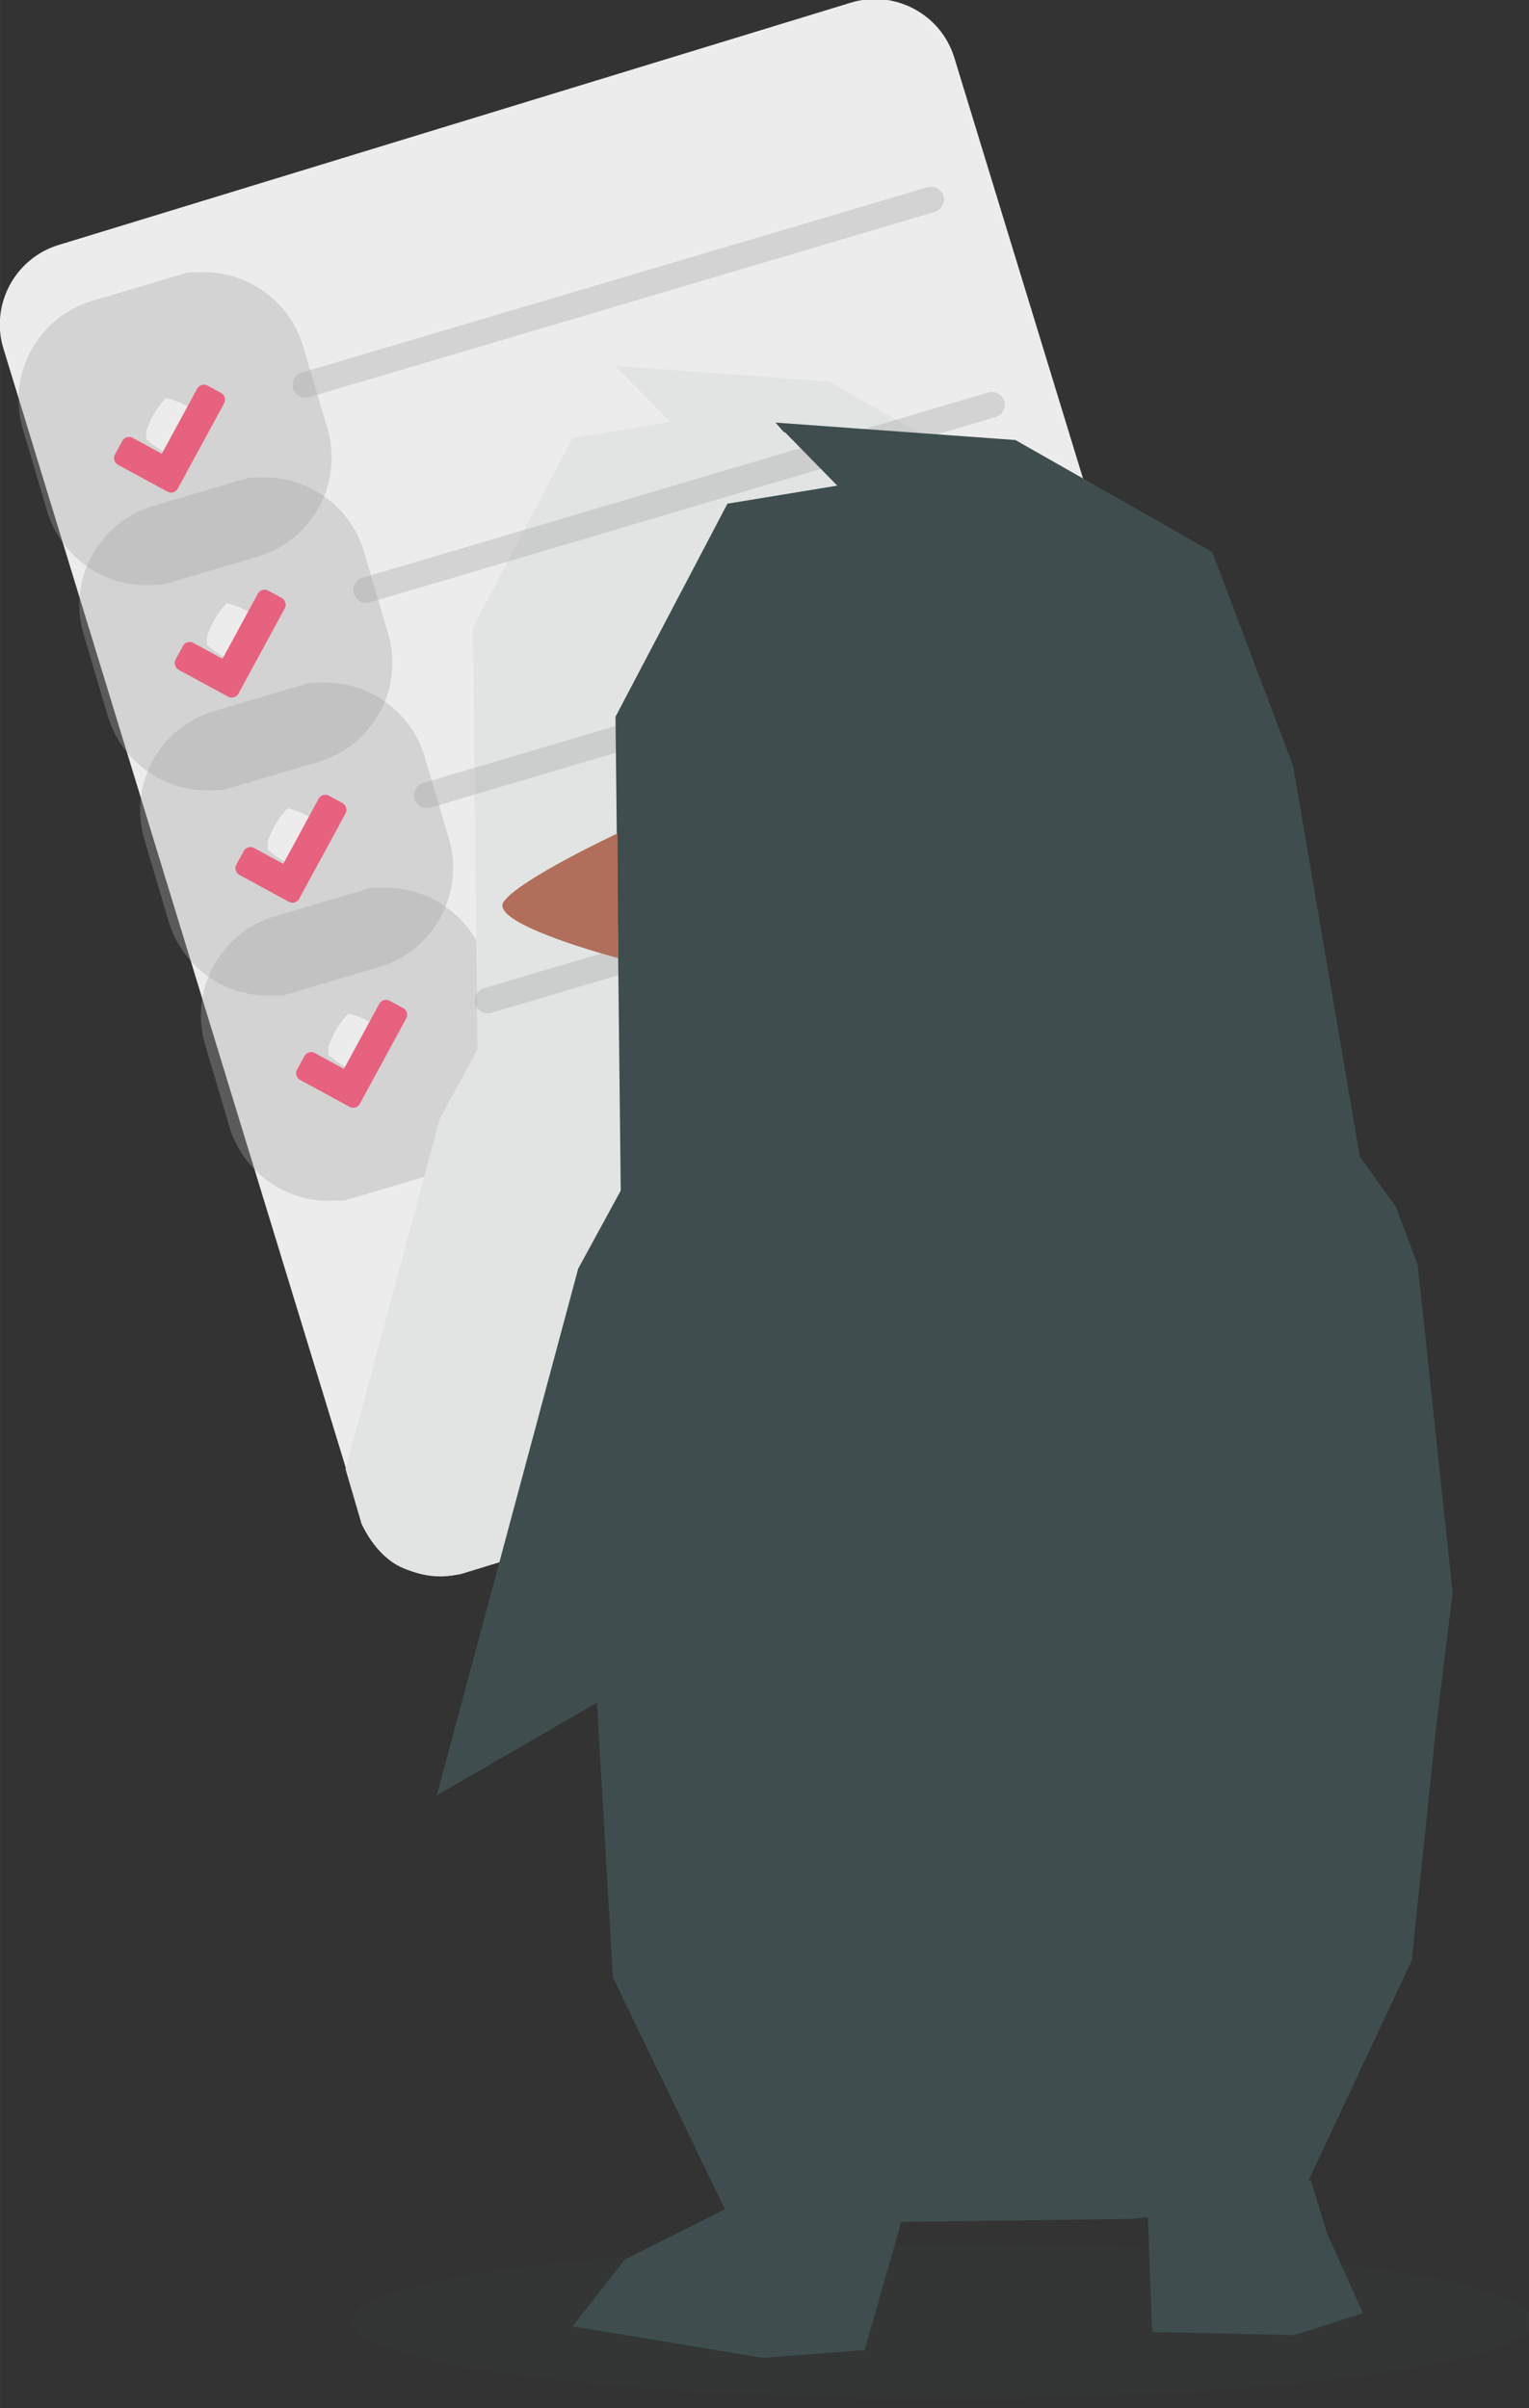 <?xml version="1.0" encoding="UTF-8" standalone="no"?>
<!-- Created with Inkscape (http://www.inkscape.org/) -->

<svg
   xmlns:dc="http://purl.org/dc/elements/1.1/"
   xmlns:cc="http://creativecommons.org/ns#"
   xmlns:rdf="http://www.w3.org/1999/02/22-rdf-syntax-ns#"
   xmlns:svg="http://www.w3.org/2000/svg"
   xmlns="http://www.w3.org/2000/svg"
   xmlns:sodipodi="http://sodipodi.sourceforge.net/DTD/sodipodi-0.dtd"
   xmlns:inkscape="http://www.inkscape.org/namespaces/inkscape"
   width="64.583"
   height="101.716"
   viewBox="0 0 17.087 26.912"
   version="1.1"
   id="svg8"
   inkscape:version="0.92+devel unknown"
   sodipodi:docname="pingun_2.svg"
   inkscape:export-filename="/home/anxhelo/Desktop/Design/Linux Foundation/pinguin_1.png"
   inkscape:export-xdpi="96"
   inkscape:export-ydpi="96">
  <rect x="0" y="0" width="17.087" height="26.912" fill="#333333" stroke="none"/>
  <defs
     id="defs2">
    <clipPath
       clipPathUnits="userSpaceOnUse"
       id="clipPath206">
      <path
         d="m 204.83,624.764 h 37.018 v -4.828 H 204.83 Z"
         id="path204"
         inkscape:connector-curvature="0" />
    </clipPath>
    <clipPath
       clipPathUnits="userSpaceOnUse"
       id="clipPath230">
      <path
         d="m 212.308,626.711 h 7.154 v -2.855 h -7.154 z"
         id="path228"
         inkscape:connector-curvature="0" />
    </clipPath>
    <clipPath
       clipPathUnits="userSpaceOnUse"
       id="clipPath246">
      <path
         d="m 227.788,626.598 h 7.551 v -2.266 h -7.551 z"
         id="path244"
         inkscape:connector-curvature="0" />
    </clipPath>
    <clipPath
       clipPathUnits="userSpaceOnUse"
       id="clipPath290">
      <path
         d="m 216.244,703.032 h 14.64 v -15.084 h -14.64 z"
         id="path288"
         inkscape:connector-curvature="0" />
    </clipPath>
    <clipPath
       clipPathUnits="userSpaceOnUse"
       id="clipPath338">
      <path
         d="m 190.732,564.067 h 9.912 v -9.909 h -9.912 z"
         id="path336"
         inkscape:connector-curvature="0" />
    </clipPath>
    <clipPath
       clipPathUnits="userSpaceOnUse"
       id="clipPath358">
      <path
         d="m 199.405,566.771 h 20.625 v -6.679 h -20.625 z"
         id="path356"
         inkscape:connector-curvature="0" />
    </clipPath>
    <clipPath
       clipPathUnits="userSpaceOnUse"
       id="clipPath374">
      <path
         d="m 192.654,557.571 h 9.914 v -9.91 h -9.914 z"
         id="path372"
         inkscape:connector-curvature="0" />
    </clipPath>
    <clipPath
       clipPathUnits="userSpaceOnUse"
       id="clipPath394">
      <path
         d="m 194.579,551.075 h 9.912 v -9.91 h -9.912 z"
         id="path392"
         inkscape:connector-curvature="0" />
    </clipPath>
    <clipPath
       clipPathUnits="userSpaceOnUse"
       id="clipPath414">
      <path
         d="m 196.503,544.579 h 9.912 v -9.91 h -9.912 z"
         id="path412"
         inkscape:connector-curvature="0" />
    </clipPath>
    <clipPath
       clipPathUnits="userSpaceOnUse"
       id="clipPath438">
      <path
         d="M 201.279,501.637 H 238.7 v -4.881 h -37.421 z"
         id="path436"
         inkscape:connector-curvature="0" />
    </clipPath>
    <clipPath
       clipPathUnits="userSpaceOnUse"
       id="clipPath974">
      <path
         d="m 201.328,560.275 h 20.626 v -6.679 h -20.626 z"
         id="path972"
         inkscape:connector-curvature="0" />
    </clipPath>
    <clipPath
       clipPathUnits="userSpaceOnUse"
       id="clipPath990">
      <path
         d="m 203.252,553.779 h 20.625 V 547.1 h -20.625 z"
         id="path988"
         inkscape:connector-curvature="0" />
    </clipPath>
    <clipPath
       clipPathUnits="userSpaceOnUse"
       id="clipPath1006">
      <path
         d="m 205.175,547.283 h 20.626 v -6.679 h -20.626 z"
         id="path1004"
         inkscape:connector-curvature="0" />
    </clipPath>
  </defs>
  <sodipodi:namedview
     id="base"
     pagecolor="#ffffff"
     bordercolor="#666666"
     borderopacity="1.0"
     inkscape:pageopacity="0.0"
     inkscape:pageshadow="2"
     inkscape:zoom="1.4"
     inkscape:cx="-104.78414"
     inkscape:cy="71.347725"
     inkscape:document-units="mm"
     inkscape:current-layer="layer1"
     inkscape:document-rotation="0"
     showgrid="true"
     borderlayer="true"
     inkscape:showpageshadow="false"
     units="px"
     inkscape:pagecheckerboard="false"
     showguides="true"
     inkscape:window-width="1366"
     inkscape:window-height="716"
     inkscape:window-x="0"
     inkscape:window-y="0"
     inkscape:window-maximized="1"
     fit-margin-top="0"
     fit-margin-left="0"
     fit-margin-right="0"
     fit-margin-bottom="0">
    <inkscape:grid
       type="xygrid"
       id="grid10"
       originx="-124.458"
       originy="-79.661" />
  </sodipodi:namedview>
  <g
     inkscape:label="Layer 1"
     inkscape:groupmode="layer"
     id="layer1"
     transform="translate(-124.458,-190.426)">
    <g
       id="g5589"
       transform="translate(24.272,32.412)">
      <g
         transform="matrix(0.353,0,0,-0.353,104.221,174.975)"
         id="g328">
        <path
           inkscape:connector-curvature="0"
           id="path330"
           style="fill:#edeced;fill-opacity:1;fill-rule:nonzero;stroke:none"
           d="m 0,0 -11.323,37.015 c -0.422,1.38 0.362,2.854 1.741,3.276 l 25.087,7.673 c 1.38,0.422 2.854,-0.361 3.276,-1.741 L 30.103,9.208 C 30.525,7.829 29.742,6.355 28.362,5.933 L 3.276,-1.741 C 1.896,-2.163 0.422,-1.38 0,0" />
      </g>
      <g
         id="g332"
         transform="matrix(0.353,0,0,-0.353,33.065,360.171)">
        <g
           id="g334" />
        <g
           id="g346">
          <g
             id="g344"
             opacity="0.35"
             clip-path="url(#clipPath338)">
            <g
               id="g342"
               transform="translate(194.773,558.775)">
              <path
                 inkscape:connector-curvature="0"
                 id="path340"
                 style="fill:#a3a4a4;fill-opacity:1;fill-rule:nonzero;stroke:none"
                 d="m 0,0 c 0.338,-0.305 0.752,-0.526 1.202,-0.634 0.167,0.174 0.311,0.37 0.427,0.584 0.081,0.149 0.147,0.304 0.199,0.463 V 0.674 C 1.489,0.98 1.076,1.201 0.626,1.309 0.34,1.009 0.126,0.647 0,0.254 Z m 0,-4.617 c -1.437,0 -2.727,0.962 -3.136,2.34 l -0.77,2.6 c -0.248,0.841 -0.154,1.723 0.262,2.49 0.418,0.77 1.112,1.331 1.953,1.577 l 3.007,0.891 0.512,0.011 c 1.441,0 2.731,-0.964 3.138,-2.346 L 5.734,0.352 C 5.983,-0.485 5.89,-1.371 5.471,-2.14 5.054,-2.906 4.365,-3.465 3.529,-3.713 L 0.511,-4.606 Z" />
            </g>
          </g>
        </g>
      </g>
      <g
         transform="matrix(0.353,0,0,-0.353,102.697,162.456)"
         id="g348">
        <path
           inkscape:connector-curvature="0"
           id="path350"
           style="fill:#e7627f;fill-opacity:1;fill-rule:nonzero;stroke:none"
           d="M 0,0 C 0.019,-0.065 0.013,-0.126 -0.019,-0.185 L -1.253,-2.456 -1.485,-2.883 C -1.516,-2.942 -1.565,-2.981 -1.629,-3 -1.694,-3.019 -1.755,-3.012 -1.814,-2.981 l -0.426,0.232 -1.136,0.617 c -0.059,0.032 -0.098,0.08 -0.117,0.144 -0.019,0.065 -0.013,0.127 0.019,0.185 l 0.232,0.427 c 0.032,0.058 0.08,0.097 0.144,0.116 0.065,0.02 0.127,0.013 0.185,-0.019 l 0.923,-0.503 1.117,2.061 c 0.032,0.058 0.08,0.097 0.145,0.116 0.065,0.019 0.126,0.013 0.185,-0.019 L -0.116,0.144 C -0.058,0.113 -0.019,0.064 0,0" />
      </g>
      <g
         id="g352"
         transform="matrix(0.353,0,0,-0.353,33.065,360.171)">
        <g
           id="g354" />
        <g
           id="g366">
          <g
             id="g364"
             opacity="0.35"
             clip-path="url(#clipPath358)">
            <g
               id="g362"
               transform="translate(219.739,565.975)">
              <path
                 inkscape:connector-curvature="0"
                 id="path360"
                 style="fill:#a3a4a4;fill-opacity:1;fill-rule:nonzero;stroke:none"
                 d="m 0,0 -19.813,-5.867 c -0.214,-0.063 -0.442,0.06 -0.505,0.275 -0.063,0.214 0.06,0.441 0.274,0.505 L -0.231,0.78 C -0.016,0.843 0.211,0.72 0.274,0.505 0.338,0.291 0.214,0.063 0,0" />
            </g>
          </g>
        </g>
      </g>
      <g
         id="g368"
         transform="matrix(0.353,0,0,-0.353,33.065,360.171)">
        <g
           id="g370" />
        <g
           id="g382">
          <g
             id="g380"
             opacity="0.35"
             clip-path="url(#clipPath374)">
            <g
               id="g378"
               transform="translate(196.697,552.269)">
              <path
                 inkscape:connector-curvature="0"
                 id="path376"
                 style="fill:#a3a4a4;fill-opacity:1;fill-rule:nonzero;stroke:none"
                 d="m 0,0 c 0.337,-0.304 0.748,-0.521 1.199,-0.626 0.287,0.3 0.503,0.662 0.63,1.056 V 0.685 C 1.489,0.99 1.075,1.211 0.625,1.319 0.459,1.146 0.316,0.95 0.199,0.734 0.118,0.584 0.052,0.428 0,0.267 Z m 0,-4.608 c -1.44,0 -2.73,0.965 -3.138,2.346 l -0.768,2.595 c -0.248,0.833 -0.156,1.719 0.261,2.488 0.416,0.767 1.106,1.326 1.942,1.575 l 3.02,0.895 0.512,0.011 c 1.436,0 2.725,-0.961 3.135,-2.338 L 5.734,0.361 C 5.983,-0.472 5.891,-1.358 5.473,-2.127 5.057,-2.894 4.368,-3.454 3.532,-3.703 L 0.511,-4.597 Z" />
            </g>
          </g>
        </g>
      </g>
      <g
         transform="matrix(0.353,0,0,-0.353,103.375,164.747)"
         id="g384">
        <path
           inkscape:connector-curvature="0"
           id="path386"
           style="fill:#e7627f;fill-opacity:1;fill-rule:nonzero;stroke:none"
           d="M 0,0 C 0.019,-0.065 0.013,-0.126 -0.019,-0.185 L -1.253,-2.456 -1.484,-2.883 C -1.516,-2.942 -1.565,-2.98 -1.629,-3 -1.694,-3.019 -1.755,-3.012 -1.814,-2.981 l -0.426,0.232 -1.136,0.617 c -0.059,0.032 -0.098,0.08 -0.117,0.144 -0.019,0.065 -0.013,0.127 0.019,0.185 l 0.232,0.427 c 0.032,0.058 0.08,0.097 0.145,0.116 0.064,0.02 0.126,0.013 0.184,-0.019 l 0.923,-0.503 1.118,2.061 c 0.031,0.058 0.08,0.097 0.144,0.116 0.065,0.019 0.126,0.013 0.185,-0.019 L -0.116,0.145 C -0.058,0.113 -0.019,0.065 0,0" />
      </g>
      <g
         id="g388"
         transform="matrix(0.353,0,0,-0.353,33.065,360.171)">
        <g
           id="g390" />
        <g
           id="g402">
          <g
             id="g400"
             opacity="0.35"
             clip-path="url(#clipPath394)">
            <g
               id="g398"
               transform="translate(198.621,545.784)">
              <path
                 inkscape:connector-curvature="0"
                 id="path396"
                 style="fill:#a3a4a4;fill-opacity:1;fill-rule:nonzero;stroke:none"
                 d="m 0,0 c 0.339,-0.306 0.753,-0.527 1.204,-0.635 0.164,0.172 0.307,0.367 0.423,0.582 0.082,0.151 0.149,0.309 0.201,0.471 V 0.684 C 1.492,0.988 1.081,1.205 0.628,1.31 0.461,1.136 0.316,0.939 0.199,0.725 0.118,0.575 0.052,0.42 0,0.262 Z m 0,-4.618 c -1.436,0 -2.726,0.961 -3.135,2.337 l -0.771,2.603 c -0.513,1.727 0.476,3.552 2.205,4.065 L 1.317,5.28 1.828,5.292 c 1.438,0 2.727,-0.963 3.136,-2.34 L 5.734,0.351 C 5.982,-0.49 5.888,-1.372 5.472,-2.139 5.054,-2.909 4.36,-3.469 3.52,-3.716 L 0.512,-4.607 Z" />
            </g>
          </g>
        </g>
      </g>
      <g
         transform="matrix(0.353,0,0,-0.353,104.054,167.039)"
         id="g404">
        <path
           inkscape:connector-curvature="0"
           id="path406"
           style="fill:#e7627f;fill-opacity:1;fill-rule:nonzero;stroke:none"
           d="M 0,0 C 0.019,-0.065 0.013,-0.126 -0.019,-0.185 L -1.253,-2.456 -1.485,-2.883 C -1.516,-2.942 -1.565,-2.981 -1.629,-3 -1.694,-3.019 -1.755,-3.012 -1.814,-2.981 l -0.427,0.232 -1.135,0.617 c -0.059,0.032 -0.098,0.08 -0.117,0.144 -0.019,0.065 -0.013,0.127 0.019,0.185 l 0.232,0.427 c 0.032,0.058 0.08,0.097 0.144,0.116 0.065,0.02 0.127,0.013 0.185,-0.019 l 0.923,-0.503 1.118,2.061 c 0.031,0.058 0.079,0.097 0.144,0.116 0.065,0.019 0.126,0.013 0.185,-0.019 L -0.117,0.144 C -0.058,0.113 -0.019,0.064 0,0" />
      </g>
      <g
         id="g408"
         transform="matrix(0.353,0,0,-0.353,33.065,360.171)">
        <g
           id="g410" />
        <g
           id="g422">
          <g
             id="g420"
             opacity="0.35"
             clip-path="url(#clipPath414)">
            <g
               id="g418"
               transform="translate(200.544,539.286)">
              <path
                 inkscape:connector-curvature="0"
                 id="path416"
                 style="fill:#a3a4a4;fill-opacity:1;fill-rule:nonzero;stroke:none"
                 d="m 0,0 c 0.338,-0.305 0.752,-0.525 1.202,-0.633 0.167,0.175 0.312,0.371 0.428,0.586 0.081,0.149 0.147,0.304 0.198,0.465 V 0.675 C 1.489,0.981 1.076,1.202 0.626,1.309 0.46,1.136 0.316,0.94 0.2,0.727 0.118,0.577 0.052,0.419 0,0.257 Z m 0,-4.617 c -1.437,0 -2.727,0.963 -3.136,2.341 l -0.77,2.6 c -0.512,1.727 0.476,3.551 2.205,4.065 l 3.018,0.893 0.511,0.011 c 1.442,0 2.733,-0.966 3.139,-2.349 L 5.734,0.353 C 5.983,-0.484 5.89,-1.369 5.472,-2.138 5.054,-2.907 4.362,-3.467 3.523,-3.714 L 0.512,-4.605 Z" />
            </g>
          </g>
        </g>
      </g>
      <g
         transform="matrix(0.353,0,0,-0.353,104.732,169.33)"
         id="g424">
        <path
           inkscape:connector-curvature="0"
           id="path426"
           style="fill:#e7627f;fill-opacity:1;fill-rule:nonzero;stroke:none"
           d="M 0,0 C 0.019,-0.065 0.013,-0.126 -0.019,-0.185 L -1.253,-2.457 -1.484,-2.883 C -1.516,-2.942 -1.565,-2.981 -1.629,-3 -1.694,-3.019 -1.755,-3.013 -1.814,-2.981 l -0.426,0.232 -1.136,0.617 c -0.059,0.032 -0.098,0.08 -0.117,0.144 -0.019,0.065 -0.013,0.127 0.019,0.185 l 0.232,0.427 c 0.032,0.058 0.08,0.097 0.145,0.116 0.064,0.02 0.126,0.013 0.184,-0.019 l 0.923,-0.503 1.118,2.061 c 0.031,0.058 0.079,0.097 0.144,0.116 0.065,0.019 0.126,0.013 0.185,-0.019 L -0.116,0.144 C -0.058,0.113 -0.019,0.064 0,0" />
      </g>
      <g
         transform="matrix(0.353,0,0,-0.353,113.451,170.482)"
         id="g428">
        <path
           inkscape:connector-curvature="0"
           id="path430"
           style="fill:#e2e4e4;fill-opacity:1;fill-rule:nonzero;stroke:none"
           d="m 0,0 -0.617,1.641 -1.013,1.406 -1.881,11.011 -0.263,0.696 -2.017,5.339 -5.548,3.154 -6.76,0.491 0.231,-0.267 0.038,-0.007 1.47,-1.503 -3.095,-0.508 -3.155,-6.007 0.148,-13.353 -1.199,-2.199 -2.977,-11.086 0.503,-1.718 c 0,0 0.366,-0.874 1.098,-1.301 0.732,-0.427 1.687,-0.345 1.687,-0.345 l 0.344,0.042 23.777,7.273 z" />
      </g>
      <g
         id="g432"
         transform="matrix(0.353,0,0,-0.353,33.065,360.171)">
        <g
           id="g434" />
        <g
           id="g446">
          <g
             id="g444"
             opacity="0.1"
             clip-path="url(#clipPath438)">
            <g
               id="g442"
               transform="translate(238.7,499.196)">
              <path
                 inkscape:connector-curvature="0"
                 id="path440"
                 style="fill:#3f4d4e;fill-opacity:1;fill-rule:nonzero;stroke:none"
                 d="m 0,0 c 0,-1.348 -8.377,-2.441 -18.711,-2.441 -10.333,0 -18.71,1.093 -18.71,2.441 0,1.348 8.377,2.44 18.71,2.44 C -8.377,2.44 0,1.348 0,0" />
            </g>
          </g>
        </g>
      </g>
      <g
         id="g968"
         transform="matrix(0.353,0,0,-0.353,33.065,360.171)">
        <g
           id="g970" />
        <g
           id="g982">
          <g
             id="g980"
             opacity="0.35"
             clip-path="url(#clipPath974)">
            <g
               id="g978"
               transform="translate(221.663,559.479)">
              <path
                 inkscape:connector-curvature="0"
                 id="path976"
                 style="fill:#a3a4a4;fill-opacity:1;fill-rule:nonzero;stroke:none"
                 d="m 0,0 -19.813,-5.867 c -0.214,-0.063 -0.442,0.06 -0.505,0.275 -0.063,0.214 0.06,0.441 0.274,0.505 L -0.231,0.779 C -0.016,0.843 0.211,0.72 0.274,0.505 0.338,0.291 0.214,0.063 0,0" />
            </g>
          </g>
        </g>
      </g>
      <g
         id="g984"
         transform="matrix(0.353,0,0,-0.353,33.065,360.171)">
        <g
           id="g986" />
        <g
           id="g998">
          <g
             id="g996"
             opacity="0.35"
             clip-path="url(#clipPath990)">
            <g
               id="g994"
               transform="translate(223.586,552.983)">
              <path
                 inkscape:connector-curvature="0"
                 id="path992"
                 style="fill:#a3a4a4;fill-opacity:1;fill-rule:nonzero;stroke:none"
                 d="m 0,0 -19.813,-5.867 c -0.214,-0.063 -0.442,0.06 -0.505,0.275 -0.063,0.214 0.06,0.441 0.274,0.505 L -0.231,0.78 C -0.016,0.843 0.211,0.72 0.274,0.505 0.338,0.291 0.214,0.063 0,0" />
            </g>
          </g>
        </g>
      </g>
      <g
         id="g1000"
         transform="matrix(0.353,0,0,-0.353,33.065,360.171)">
        <g
           id="g1002" />
        <g
           id="g1014">
          <g
             id="g1012"
             opacity="0.35"
             clip-path="url(#clipPath1006)">
            <g
               id="g1010"
               transform="translate(225.51,546.487)">
              <path
                 inkscape:connector-curvature="0"
                 id="path1008"
                 style="fill:#a3a4a4;fill-opacity:1;fill-rule:nonzero;stroke:none"
                 d="m 0,0 -19.813,-5.867 c -0.214,-0.063 -0.442,0.06 -0.505,0.275 -0.063,0.214 0.06,0.441 0.274,0.505 L -0.231,0.779 C -0.016,0.843 0.211,0.719 0.274,0.505 0.338,0.291 0.214,0.063 0,0" />
            </g>
          </g>
        </g>
      </g>
      <g
         transform="matrix(0.353,0,0,-0.353,107.035,180.11)"
         id="g1016">
        <path
           inkscape:connector-curvature="0"
           id="path1018"
           style="fill:#3f4d4e;fill-opacity:1;fill-rule:nonzero;stroke:none"
           d="m 0,0 -0.503,8.692 -5.071,-2.931 4.476,16.672 1.347,2.471 -0.166,14.999 3.544,6.747 3.477,0.571 -1.652,1.687 -0.042,0.009 -0.26,0.3 7.594,-0.552 6.232,-3.543 2.265,-5.996 0.296,-0.783 2.112,-12.369 1.139,-1.578 0.692,-1.844 1.105,-10.372 -0.52,-4.233 -0.774,-7.414 -3.27,-6.971 0.077,0.004 0.52,-1.694 1.132,-2.504 -2.17,-0.693 -4.506,0.097 -0.134,3.613 0.312,-0.096 -0.312,0.097 -0.014,0.025 -0.483,-0.059 -7.313,-0.098 -0.001,-0.002 0.01,0.001 -0.013,-0.008 -1.158,-4.046 -3.233,-0.245 -6.008,0.999 1.656,2.112 3.128,1.572 0.023,0.02 0.009,-0.004 0.004,0.002 z" />
      </g>
      <g
         transform="matrix(0.353,0,0,-0.353,107.087,167.327)"
         id="g1020">
        <path
           inkscape:connector-curvature="0"
           id="path1022"
           style="fill:#b16e5b;fill-opacity:1;fill-rule:nonzero;stroke:none"
           d="M 0,0 C 0,0 -3.104,-1.453 -3.602,-2.161 -4.101,-2.868 0.02,-3.948 0.02,-3.948 Z" />
      </g>
    </g>
  </g>
</svg>
